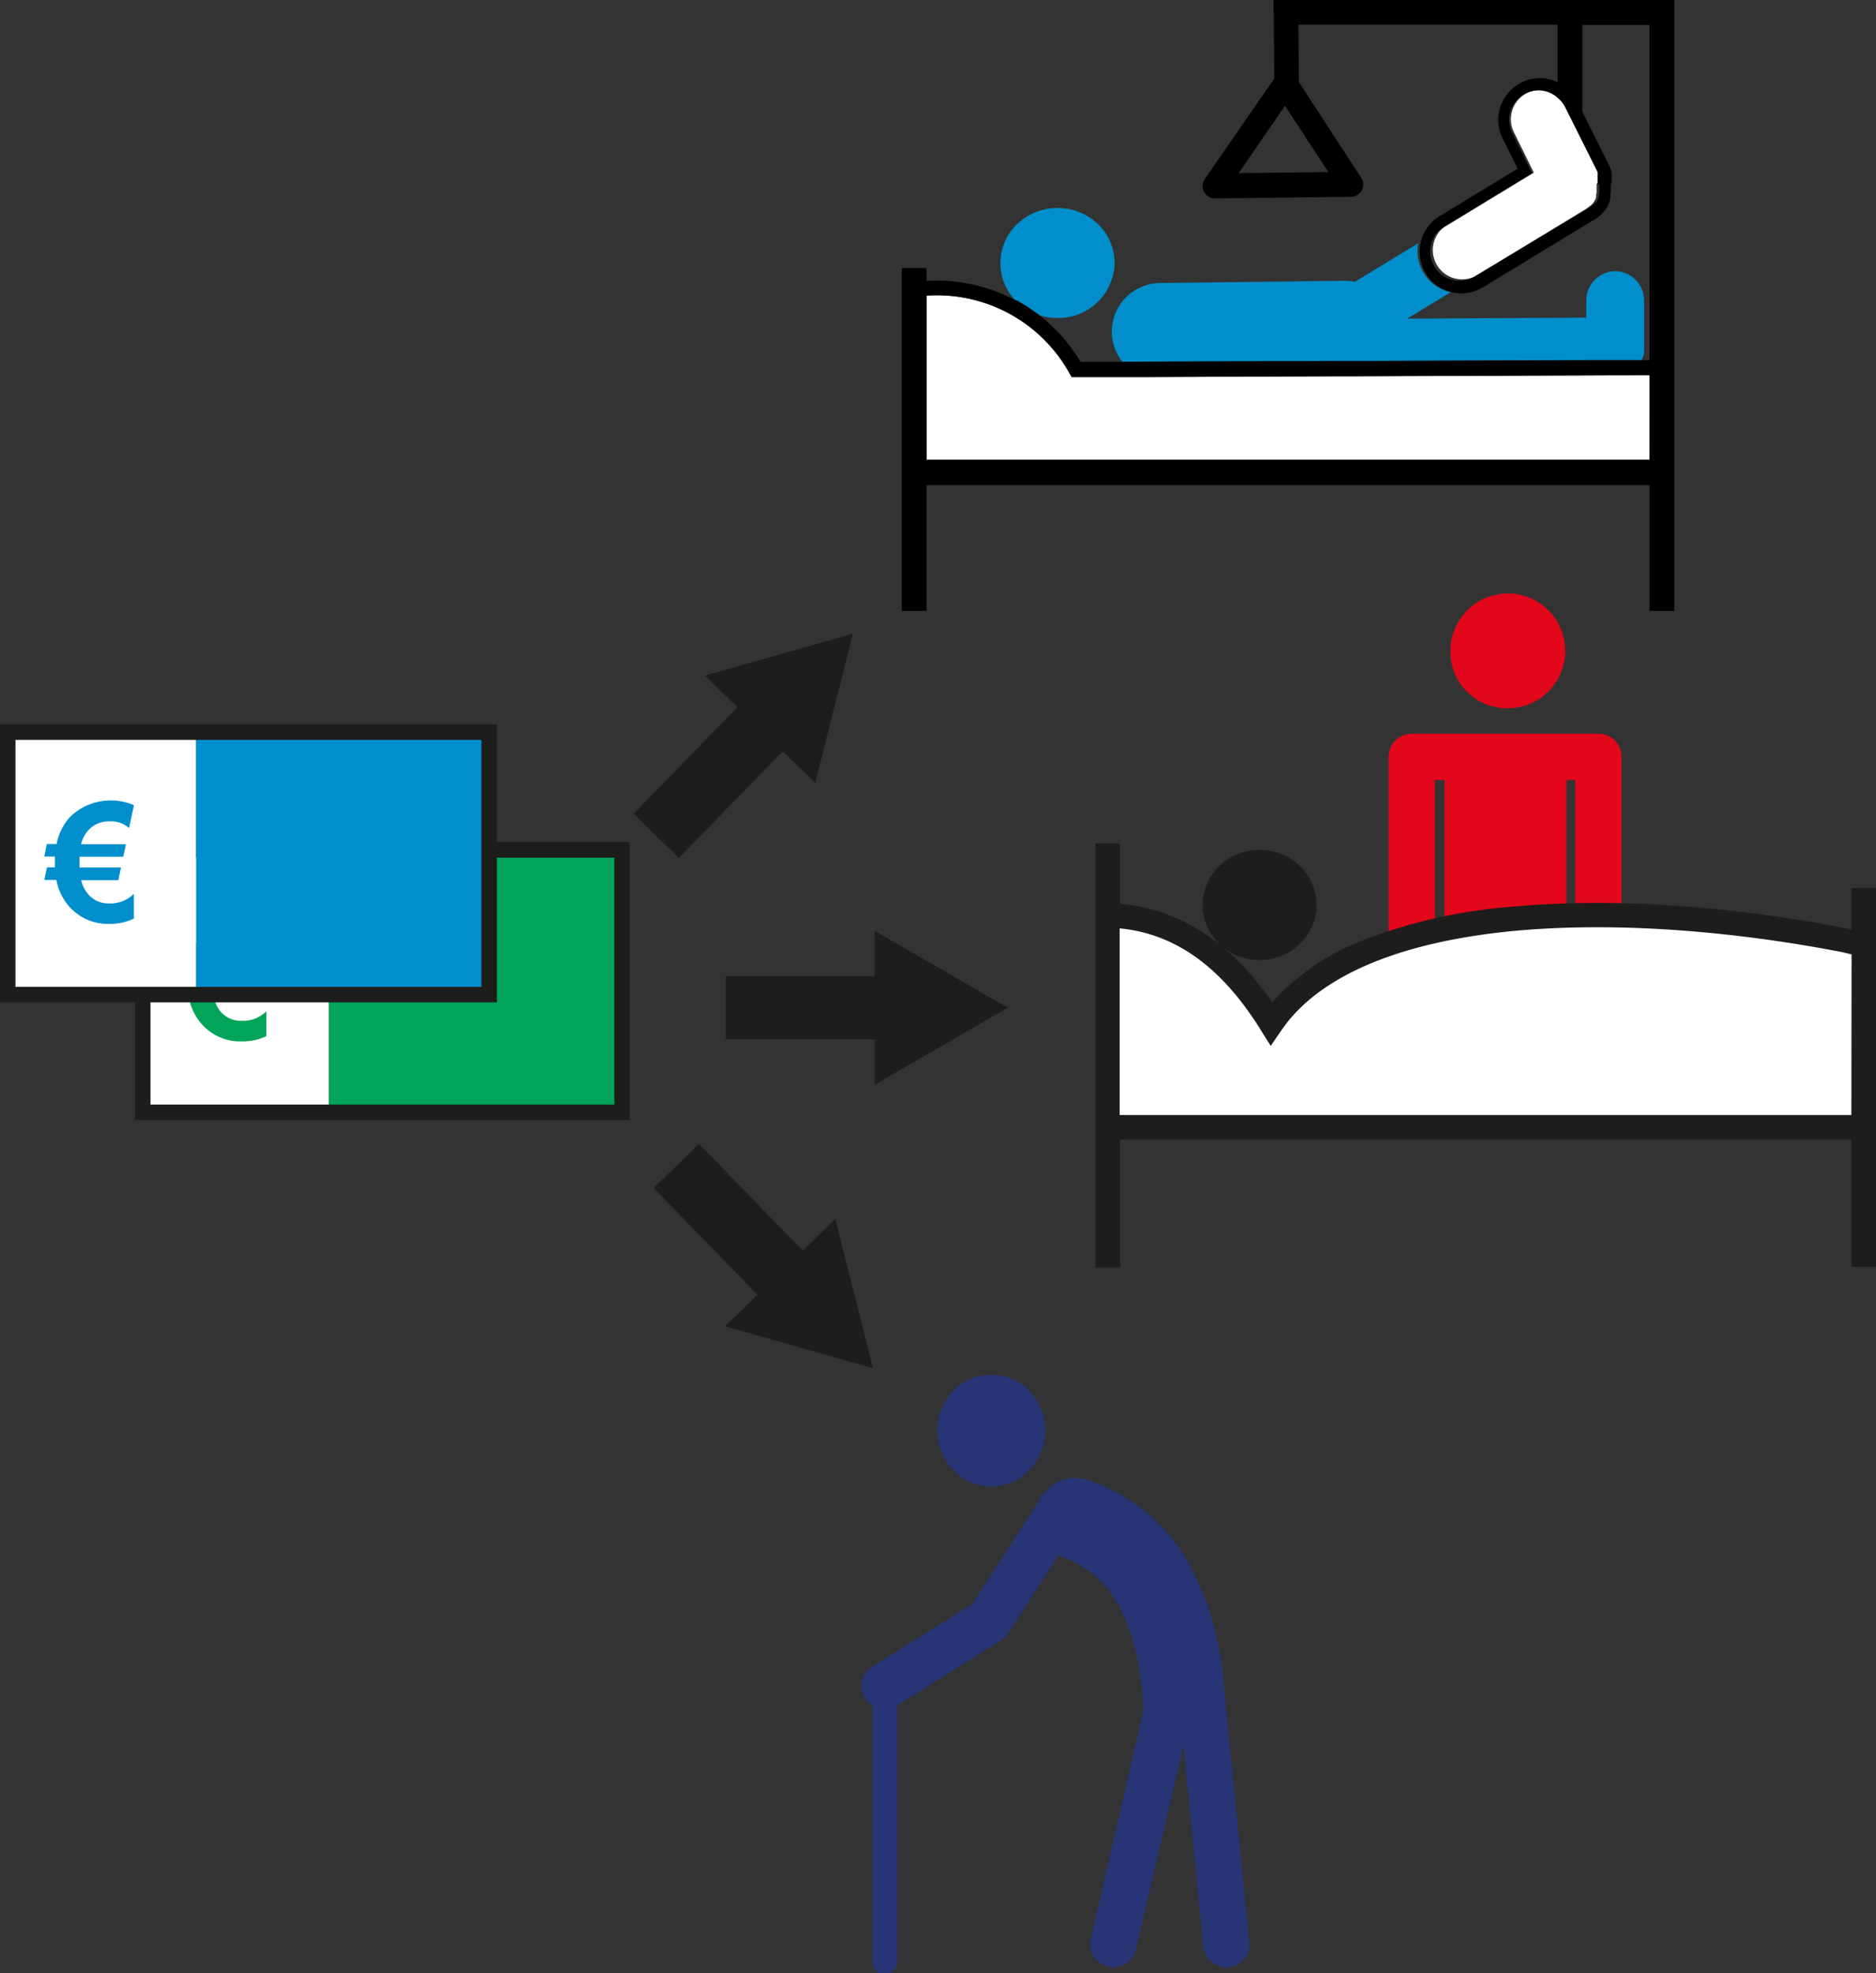 <?xml version="1.0" encoding="UTF-8"?>
<svg xmlns="http://www.w3.org/2000/svg" viewBox="0 0 283.46 298.12">
  <rect x="0" y="0" width="283.46" height="298.12" fill="#333333" stroke="none"/>
  <defs>
    <style>.cls-1{fill:#273577;}.cls-2{fill:#e2071b;}.cls-3{fill:#fff;}.cls-4{fill:#1d1d1b;}.cls-5{fill:#008fcc;}.cls-6{fill:#02a459;}</style>
  </defs>
  <g id="Ebene_1" data-name="Ebene 1">
    <ellipse class="cls-1" cx="149.78" cy="216.13" rx="8.14" ry="8.43"></ellipse>
    <path class="cls-1" d="M747.94,872.57l-3.78-38c0-.58-.11-1.15-.17-1.72l0-.23h0A44.89,44.89,0,0,0,739.11,816a27.42,27.42,0,0,0-15.38-13.12,6.17,6.17,0,0,0-7.74,3.45,3.05,3.05,0,0,0-.38.49l-9.55,14.77L691,831a3.49,3.49,0,0,0,0,5.92v38.58a1.87,1.87,0,1,0,3.73,0V836.89l15.18-9.52a3.44,3.44,0,0,0,1.54-1.3l7.63-11.81.55.23c4.77,1.67,11.24,5.83,12.33,22.63,0,.16,0,.32,0,.47l-7.95,34.55a3.49,3.49,0,0,0,2.62,4.19,3.55,3.55,0,0,0,.79.09,3.5,3.5,0,0,0,3.4-2.72L738,842.93l3,30.34a3.49,3.49,0,1,0,7-.7Z" transform="translate(-559.18 -579.22)"></path>
    <path class="cls-2" d="M800.69,690.07h-28.2a3.5,3.5,0,0,0-3.5,3.5v29a3.5,3.5,0,1,0,7,0V697.06h1.46v30.61h18.42V697.06h1.33v25.48a3.5,3.5,0,0,0,7,0v-29A3.5,3.5,0,0,0,800.69,690.07Z" transform="translate(-559.18 -579.22)"></path>
    <path class="cls-2" d="M786.72,686.22a8.67,8.67,0,1,0-8.38-8.66A8.52,8.52,0,0,0,786.72,686.22Z" transform="translate(-559.18 -579.22)"></path>
    <path class="cls-3" d="M840.78,749.55V722l-2.89-.68-1-.2c-30.38-5.84-72.46-6.53-85.6,12.7-6.35-10.21-14.42-16.11-24.77-16.32l.09,32Z" transform="translate(-559.18 -579.22)"></path>
    <ellipse class="cls-4" cx="749.49" cy="715.97" rx="8.61" ry="8.32" transform="translate(-567.86 -570.03) rotate(-0.7)"></ellipse>
    <path class="cls-4" d="M838.92,713.39v6.27l-.6-.15h-.07l-1-.2c-10.12-1.95-30.05-4.94-49.79-3.08a79.17,79.17,0,0,0-22.22,5,35.35,35.35,0,0,0-13.82,9.43c-6.31-9.12-14-14.12-23-14.87v-9.15h-3.72v64.06h3.72V751.41H838.92v19.24h3.73V713.39Zm0,34.29H728.35v-28.2c8.43.81,15.42,5.84,21.32,15.34l1.51,2.42,1.62-2.36c5.57-8.15,17.66-13.32,35-15,19.28-1.81,38.81,1.12,48.73,3l1,.19,1.42.34Z" transform="translate(-559.18 -579.22)"></path>
    <polygon class="cls-4" points="102.59 129.63 118.27 113.5 123.18 118.27 128.87 95.74 106.51 102.07 111.42 106.84 95.74 122.97 102.59 129.63"></polygon>
    <polygon class="cls-4" points="152.28 152.25 132.16 140.63 132.16 147.48 109.66 147.48 109.66 157.03 132.16 157.03 132.16 163.88 152.28 152.25"></polygon>
    <polygon class="cls-4" points="126.21 184.18 121.3 188.95 105.62 172.82 98.77 179.48 114.45 195.61 109.54 200.38 131.9 206.71 126.21 184.18"></polygon>
  </g>
  <g id="Ebene_4" data-name="Ebene 4">
    <path class="cls-5" d="M725,613a8.87,8.87,0,0,0-12.21.15,8.14,8.14,0,0,0-.32,11.31l.3.16.1,0,.32.19a25.19,25.19,0,0,1,2.39,1.54l.37.27.29.22a8.75,8.75,0,0,0,2.72.43h.11a8.51,8.51,0,0,0,8.53-8.45A8.17,8.17,0,0,0,725,613Z" transform="translate(-559.18 -579.22)"></path>
    <path class="cls-5" d="M803.29,620.19a4.43,4.43,0,0,0-4.43,4.43v2.59l-27.05.15,6.58-4a6.31,6.31,0,0,1-4.91-7.39l-9.58,5.82a7.48,7.48,0,0,0-1.5-.15h-.09l-27.87.34a7.34,7.34,0,0,0-5.68,11.89l32.88-.13,6.36,0,31.34-.12,7.91,0h0l0-.06.09-.2a1.18,1.18,0,0,0,.07-.2,1.67,1.67,0,0,0,.08-.2,1.74,1.74,0,0,0,.05-.22l.06-.21,0-.23,0-.21a1.93,1.93,0,0,0,0-.24,1.27,1.27,0,0,0,0-.2v-7A4.42,4.42,0,0,0,803.29,620.19Z" transform="translate(-559.18 -579.22)"></path>
    <path class="cls-3" d="M804.28,635.92h-2l-38,.14h-2.66l-29.75.12-10.8,0-.33-.6a22.92,22.92,0,0,0-21.6-11.7v24.8H808.43V635.91Z" transform="translate(-559.18 -579.22)"></path>
    <path d="M751.61,579.22l.12,11.86-10.51,15.19a1.87,1.87,0,0,0,1.53,2.93h0l20.57-.24a1.87,1.87,0,0,0,1.54-2.88l-9.42-14.46-.08-8.67h39.17v8.8a6.29,6.29,0,0,1,2.62,2.71l1.11,2.22V583h10.15v50.63h-1.18l-7.91,0-31.34.12-6.36,0-32.88.13-6.29,0a25.47,25.47,0,0,0-6.2-7l-.29-.22-.37-.27a25.19,25.19,0,0,0-2.39-1.54l-.32-.19-.1,0-.3-.16a25.68,25.68,0,0,0-13.31-2.84v-1.94h-3.73v51.8h3.73v-19H808.43v19h3.73V579.22Zm8.29,26-13.56.16,7-10.18Zm48.53,43.47H699.19v-24.8a22.92,22.92,0,0,1,21.6,11.7l.33.6,10.8,0,29.75-.12h2.66l38-.14h6.11Z" transform="translate(-559.18 -579.22)"></path>
    <path class="cls-3" d="M800.84,606.85v-.07a.61.61,0,0,1,0-.14v-.08s0-.08,0-.12v-.1a.36.36,0,0,0,0-.1l0-.11a.36.36,0,0,0,0-.1l0-.12,0-.09s0-.08,0-.12l0-.06,0-.15,0-.06c0-.06,0-.11,0-.15l0-.08-.06-.12,0-.05-2.09-4.18-2.78-5.56a4.4,4.4,0,0,0-1-1.26,4.32,4.32,0,0,0-1.61-1,4.43,4.43,0,0,0-5.6,2.8,4.37,4.37,0,0,0,.24,3.38l3,6.1-8.69,5.28,0,0-4.54,2.76a4.28,4.28,0,0,0-1,.8A4.43,4.43,0,0,0,782,621l16.8-10.2.11-.08.07-.05.12-.08.06-.05.11-.08.07-.06.1-.09.06,0,.09-.09.07-.07a.6.6,0,0,1,.08-.08.29.29,0,0,1,.07-.08l.06-.08a.39.39,0,0,0,.08-.1l.05-.07.08-.1,0-.05.09-.13,0,0,.08-.13,0-.07.06-.12,0-.07a.61.61,0,0,1,.05-.12l0-.08s0-.08,0-.11l0-.1a.42.42,0,0,1,0-.1l.06-.2,0-.11,0-.09,0-.13v-.08l0-.14v-.06s0-.1,0-.15v-.07a.61.61,0,0,0,0-.14v-.06h0v-.36Z" transform="translate(-559.18 -579.22)"></path>
    <path d="M802.7,606.78v-.1c0-.07,0-.13,0-.22v-.08a1.11,1.11,0,0,0,0-.19.69.69,0,0,0,0-.13.88.88,0,0,0,0-.16l0-.15,0-.14a1,1,0,0,1,0-.17.56.56,0,0,1,0-.12c0-.06,0-.12-.05-.18l0-.11-.06-.19-.05-.11-.07-.18-.05-.12a1.3,1.3,0,0,1-.08-.17l0,0-3.76-7.53-1.11-2.22a6.29,6.29,0,0,0-2.62-2.71,5.84,5.84,0,0,0-1-.45,6.3,6.3,0,0,0-7.62,8.79l2.28,4.56-11.8,7.17a6.3,6.3,0,0,0,2,11.55,6.67,6.67,0,0,0,1.27.12,6.27,6.27,0,0,0,3.26-.91l16.76-10.18.05,0,.15-.1.11-.07.16-.12.1-.07.16-.13.08-.07.16-.13.08-.08.13-.12,0,0,.07-.08h0l.11-.12a.52.52,0,0,1,.1-.11l.09-.11.11-.13.08-.11.1-.14.07-.1s.07-.1.1-.16l.06-.09.1-.17,0-.09.09-.17.05-.11.08-.16,0-.09,0,0,.06-.15s0-.08,0-.12l.06-.16s0-.08,0-.12l0,0,0-.11c0-.06,0-.11,0-.19l0-.1c0-.06,0-.12.05-.18l0-.11,0-.2,0-.09c0-.07,0-.14,0-.21v-.09c0-.08,0-.15,0-.23v-.07c0-.07,0-.15,0-.22V607C802.71,606.92,802.7,606.85,802.7,606.78Zm-1.86.28v.15h0v.06a.61.61,0,0,1,0,.14v.07s0,.1,0,.15v.06l0,.14v.08l0,.13,0,.09,0,.11-.06.2a.42.42,0,0,0,0,.1l0,.1s0,.07,0,.11l0,.08a.61.61,0,0,0-.05.12l0,.07-.06.12,0,.07-.08.13,0,0-.09.13,0,.05-.08.1-.05.07a.39.39,0,0,1-.08.1l-.06.08a.29.29,0,0,0-.07.08.6.6,0,0,0-.08.08l-.07.07-.09.09-.06,0-.1.09-.07.06-.11.08-.06.05-.12.08-.07.05-.11.08L782,621a4.43,4.43,0,0,1-5.57-6.77,4.28,4.28,0,0,1,1-.8l4.54-2.76,0,0,8.69-5.28-3-6.1a4.43,4.43,0,0,1,2-5.94,4.41,4.41,0,0,1,3.38-.24,4.32,4.32,0,0,1,1.61,1,4.4,4.4,0,0,1,1,1.26l2.78,5.56,2.09,4.18,0,.05.06.12,0,.08s0,.09,0,.15l0,.06,0,.15,0,.06s0,.08,0,.12l0,.09,0,.12a.36.36,0,0,1,0,.1l0,.11a.36.36,0,0,1,0,.1v.1s0,.08,0,.12v.08a.61.61,0,0,0,0,.14v.28Z" transform="translate(-559.18 -579.22)"></path>
  </g>
  <g id="Ebene_6" data-name="Ebene 6">
    <rect class="cls-3" x="21.57" y="128.42" width="28.14" height="39.63"></rect>
    <rect class="cls-6" x="49.71" y="128.42" width="44.26" height="39.63"></rect>
    <path class="cls-6" d="M599.48,718.69l-.73,3.41a4.14,4.14,0,0,0-3-1.05,4.09,4.09,0,0,0-3.25,1.44,4.78,4.78,0,0,0-1,2h6.77l-.39,1.91h-6.62c0,.19,0,.43,0,.72s0,.59,0,.9h6.26l-.39,1.91h-5.61a4.74,4.74,0,0,0,.95,2.07,4,4,0,0,0,3.19,1.45,5,5,0,0,0,3.77-1.45v3.76a8.29,8.29,0,0,1-3.73.8,7.74,7.74,0,0,1-5.9-2.46,8.34,8.34,0,0,1-2.08-4.17h-1.82l.39-1.91h1.2c0-.2,0-.4,0-.63s0-.71,0-1h-1.61l.39-1.91h1.46a8.45,8.45,0,0,1,2.06-4.1,8,8,0,0,1,6.11-2.48A8.09,8.09,0,0,1,599.48,718.69Z" transform="translate(-559.18 -579.22)"></path>
    <path class="cls-4" d="M654.32,748.43H579.59v-42h74.73Zm-72.4-2.33H652V708.8H581.92Z" transform="translate(-559.18 -579.22)"></path>
    <rect class="cls-3" x="1.17" y="110.64" width="28.48" height="39.63"></rect>
    <rect class="cls-5" x="29.64" y="110.64" width="44.26" height="39.63"></rect>
    <path class="cls-4" d="M634.26,730.66H559.18v-42h75.08Zm-72.74-2.34h70.4V691h-70.4Z" transform="translate(-559.18 -579.22)"></path>
    <path class="cls-5" d="M579.41,700.92l-.73,3.4a4.14,4.14,0,0,0-3-1,4.07,4.07,0,0,0-3.24,1.44,4.78,4.78,0,0,0-1,2h6.77l-.4,1.9h-6.62c0,.19,0,.44,0,.73s0,.59,0,.9h6.27l-.4,1.91h-5.61a4.87,4.87,0,0,0,1,2.06,4,4,0,0,0,3.2,1.45,5,5,0,0,0,3.76-1.45V718a8.22,8.22,0,0,1-3.72.8,7.75,7.75,0,0,1-5.91-2.46,8.42,8.42,0,0,1-2.08-4.17h-1.82l.39-1.91h1.21c0-.2,0-.41,0-.63,0-.38,0-.71,0-1h-1.61l.39-1.9h1.47a8.44,8.44,0,0,1,2.05-4.1,8.85,8.85,0,0,1,9.71-1.73Z" transform="translate(-559.18 -579.22)"></path>
  </g>
</svg>
